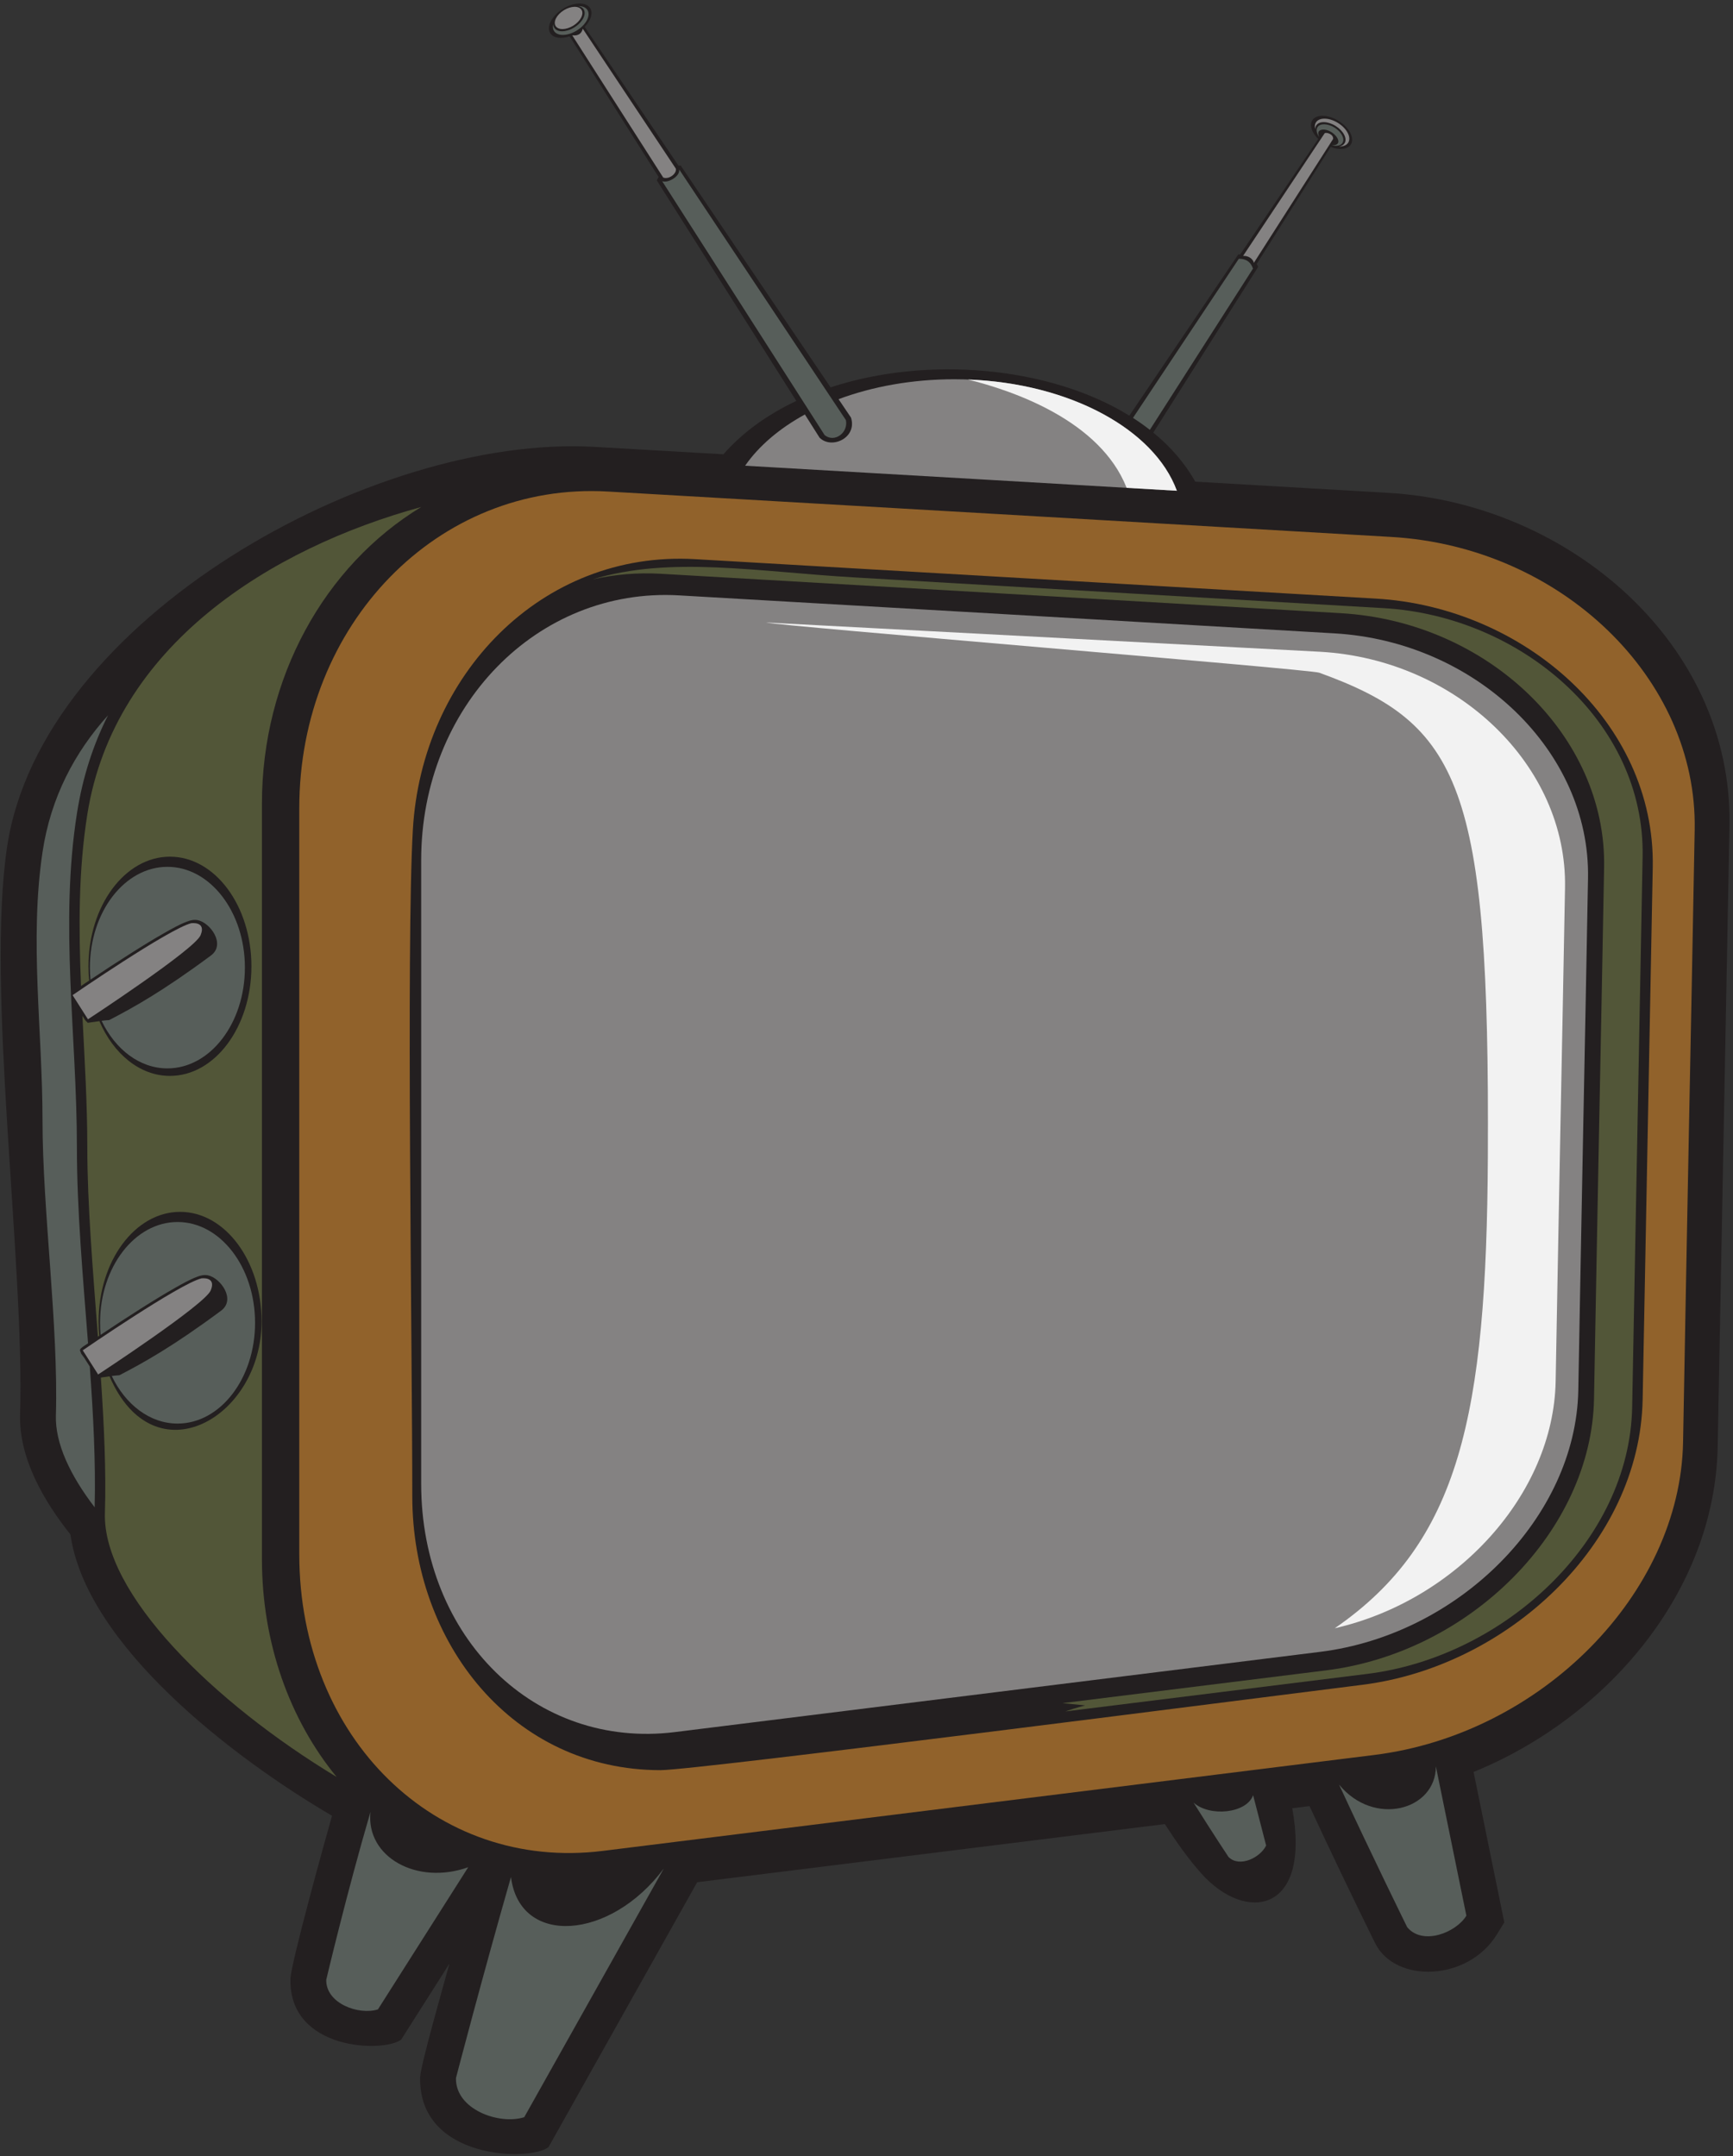 <?xml version="1.0" encoding="UTF-8" standalone="no"?>
<svg
   xmlns:dc="http://purl.org/dc/elements/1.1/"
   xmlns:cc="http://creativecommons.org/ns#"
   xmlns:rdf="http://www.w3.org/1999/02/22-rdf-syntax-ns#"
   xmlns:svg="http://www.w3.org/2000/svg"
   xmlns="http://www.w3.org/2000/svg"
   viewBox="0 0 654.667 814.667"
   height="814.667"
   width="654.667"
   xml:space="preserve"
   id="svg2"
   version="1.1"><rect x="0" y="0" width="654.667" height="814.667" fill="#333333" stroke="none"/><defs
     id="defs6" /><g
     transform="matrix(1.333,0,0,-1.333,0,814.667)"
     id="g10"><g
       transform="scale(0.1)"
       id="g12"><path
         id="path14"
         style="fill:#231f20;fill-opacity:1;fill-rule:evenodd;stroke:none"
         d="M 1273.78,545.5 1136.93,329.945 c -48.47,-37.316 -318.77,-32.05 -313.821,172.172 1.036,42.828 99.309,398.016 117.868,462.324 -283.153,165.649 -697.071,484.749 -741.383,797.399 -76.156,95.61 -146.321,217.02 -142.664,340.41 12.852,434.04 -96.969,1206.14 -36.848,1608.7 96.441,645.77 1037.528,1169.94 1664.648,1133.87 121.81,-7.01 243.61,-14.03 365.42,-21.06 55.1,62.93 126.02,113.22 206.57,151.25 l -395.23,624.9 c 1.41,3.56 3.07,6.88 4.97,9.95 l -252.16,398.68 c -23.87,-8.02 -46.06,-5.13 -54.87,8.96 -11.57,18.52 4.38,49.36 35.62,68.89 31.24,19.52 65.95,20.33 77.52,1.82 8.74,-13.98 1.79,-34.98 -15.58,-52.84 l 265.94,-393.72 c 1.98,0.29 4,0.54 6.05,0.75 l 424.81,-628.91 c 273.84,89.98 619.73,59.78 846.73,-80.19 l 308.73,457.07 c 1.71,-0.19 3.39,-0.39 5.05,-0.63 l 221.46,327.87 c -18.07,17.62 -25.56,38.85 -16.82,52.82 11.18,17.89 44.72,17.1 74.9,-1.76 30.19,-18.87 45.6,-48.67 34.41,-66.56 -9,-14.41 -32.52,-16.7 -57.1,-7.18 l -209.78,-331.69 c 1.58,-2.56 2.96,-5.33 4.14,-8.29 L 3268.4,4885.19 c 48.85,-39.89 89.44,-86.24 118.83,-138.99 182.47,-10.62 364.93,-21.24 547.39,-31.81 510.21,-29.57 976.22,-426.89 966.61,-943.91 l -33.37,-1759.32 c -7.79,-414.52 -317.95,-770.46 -691.81,-922.53 l 87.06,-426.411 -20.98,-34.16 C 4160.35,494.918 3953.77,488.184 3896.78,603.828 3833.47,732.285 3771.38,861.82 3711.1,991.852 l -48.93,-6.086 C 3716.48,687.453 3530.7,660.34 3405.49,799.793 c -37.75,42.031 -72.57,91.68 -104.38,141.074 L 1975.75,776.035 1554.59,25.34 c -50.76,-41.336 -369.58,-36.938 -363.88,198.25 0.78,32.426 69.58,272.68 83.07,321.91" /><path
         id="path16"
         style="fill:#848282;fill-opacity:1;fill-rule:evenodd;stroke:none"
         d="m 3794.82,5696.36 c 11.61,-0.39 21.19,3.18 25.95,10.79 9.37,14.99 -3.54,39.96 -28.83,55.76 -25.29,15.81 -53.39,16.47 -62.76,1.48 -3.4,-5.43 -3.86,-12.18 -1.88,-19.32 -0.14,3.91 0.71,7.55 2.67,10.68 8.23,13.18 32.92,12.59 55.14,-1.29 22.23,-13.89 33.57,-35.83 25.34,-49 -3.15,-5.04 -8.71,-8.07 -15.63,-9.1" /><path
         id="path18"
         style="fill:#575e5a;fill-opacity:1;fill-rule:evenodd;stroke:none"
         d="m 3774.21,5699.76 c 13.35,-3.43 25.29,-1.2 30.3,6.81 7.25,11.6 -2.74,30.92 -22.3,43.15 -19.57,12.23 -41.31,12.74 -48.56,1.14 -4.69,-7.5 -2.16,-18.25 5.52,-28.21 -9.52,18.64 4.19,22.5 14.48,21.44 30.76,-3.16 59.04,-45.84 20.56,-44.33" /><path
         id="path20"
         style="fill:#575e5a;fill-opacity:1;fill-rule:nonzero;stroke:none"
         d="m 3258.56,4893.04 292.32,457.03 c -8.79,26.55 -30.16,28.28 -40.27,27.72 l -299.79,-450.86 c 16.64,-10.68 32.54,-22 47.74,-33.89" /><path
         id="path22"
         style="fill:#848282;fill-opacity:1;fill-rule:nonzero;stroke:none"
         d="m 3552.57,5365.19 225.37,352.35 c 1.45,13.41 -17.81,19.37 -23.73,16.58 l -231.36,-347.95 c 23.92,0.67 32.66,-18.94 29.72,-20.98" /><path
         id="path24"
         style="fill:#575e5a;fill-opacity:1;fill-rule:evenodd;stroke:none"
         d="m 3551.27,1022.77 36.89,-142.661 c -16.05,-33.656 -74.76,-63.828 -106.53,-32.632 0,0 -44.73,67.23 -99.21,154.293 46.19,-41.415 150.62,-30.532 168.85,21" /><path
         id="path26"
         style="fill:#575e5a;fill-opacity:1;fill-rule:evenodd;stroke:none"
         d="m 268.223,1838.88 c -69.856,91.11 -112.149,181.63 -109.821,260.36 7.5,253.28 -37.914,582.51 -37.914,835.92 0,253.4 -37.422,510.22 0,760.79 23.16,155.09 91.469,283.63 185.75,388.08 -41.324,-81.71 -71.597,-173.34 -87.953,-276.59 -49.793,-314.33 -0.363,-632.22 -0.363,-947.97 0,-178.98 17.176,-368.15 31.605,-555.77 l -5.175,-3.52 c -3.727,-2.54 -16.598,-9.77 -17.614,-14.76 -0.488,-2.4 1.09,-5.85 3.024,-9.12 -1.098,-0.67 -1.196,-1.14 -0.117,-1.4 2.968,-3.99 5.796,-7.83 8.492,-11.53 l 11.465,-18.02 4.859,-7.63 c 9.824,-136.01 16.961,-270.47 13.762,-398.84" /><path
         id="path28"
         style="fill:#575e5a;fill-opacity:1;fill-rule:evenodd;stroke:none"
         d="M 1326.89,818.566 1071.02,415.539 c -53.87,-17.094 -148.063,16.652 -146.422,84.109 0,0 57.711,244.684 125.302,475.622 -13.42,-127.813 131.81,-208.575 276.99,-156.704" /><path
         id="path30"
         style="fill:#525638;fill-opacity:1;fill-rule:evenodd;stroke:none"
         d="m 953.984,1074.43 c -348.964,210.82 -663.859,519.8 -656.675,748.54 3.703,117.91 -2.403,249.1 -11.477,383.6 10.457,1.41 17.969,2.59 24.606,3.57 126.054,-292.89 430.875,-118.03 430.875,155.47 0,171.58 -103.407,310.72 -230.911,310.72 -127.507,0 -230.914,-139.14 -230.914,-310.72 0,-13.7 0.664,-27.17 1.942,-40.4 l -3.953,-2.65 c -14.063,186.76 -30.036,374.41 -30.036,536.91 0,123.81 -7.636,248.27 -13.89,372.66 l 2.23,-3.5 c 2.215,-3.49 6.598,-12.1 11.008,-13.93 l 1.434,-2.47 c 15.289,1.93 25.05,3.48 33.418,4.72 39.941,-92.81 114.543,-155.26 199.961,-155.26 127.503,0 230.91,139.14 230.91,310.72 0,171.59 -103.407,310.73 -230.91,310.73 -127.508,0 -230.914,-139.14 -230.914,-310.73 0,-13.68 0.664,-27.16 1.941,-40.39 -7.676,-5.14 -15.344,-10.31 -23,-15.48 -6.766,163.06 -7.625,325.7 17.812,486.28 76.028,479.95 521.664,755.14 946.299,871.54 C 919.262,4507.93 742.324,4189.07 742.324,3833.74 V 1692.09 c 0,-237.71 78.328,-455.03 211.66,-617.66" /><path
         id="path32"
         style="fill:#91622b;fill-opacity:1;fill-rule:evenodd;stroke:none"
         d="m 1722.15,4718.21 c 369.94,-21.28 740.26,-42.72 1110.18,-64.17 369.94,-21.45 740.25,-43.11 1110.58,-64.57 480.66,-27.86 867.55,-400.66 859.73,-829.79 -5.27,-289.56 -10.93,-579.13 -16.67,-868.29 -5.76,-289.97 -10.83,-579.12 -16.27,-868.29 -8.06,-428.73 -402.07,-827.46 -875.21,-886.34 C 3529.73,1091.37 3165.34,1046.1 2801.37,1000.8 2437,955.457 2072.62,910.207 1708.25,864.844 1235.13,805.938 848.133,1184.49 848.133,1706.26 c 0,352.13 0,704.67 0,1056.79 0,352.13 0,704.66 0,1057.19 0,521.78 393.367,925.61 874.017,897.97 z m 247.77,-191.71 1929.33,-111.84 c 417.65,-24.2 792.07,-348.29 784.55,-761.36 l -28.62,-1508.69 c -7.69,-409.97 -384.19,-757.93 -795.35,-809.08 -246.64,-30.69 -1885.68,-241.8 -1988.01,-241.8 -417.42,0 -703.4,358.66 -703.4,776.25 0,415.84 -17.48,1557.96 1.62,1889.98 25.12,436.61 363.62,791.6 799.88,766.54" /><path
         id="path34"
         style="fill:#575e5a;fill-opacity:1;fill-rule:evenodd;stroke:none"
         d="M 1881.24,815.055 1485.67,109.977 c -71.17,-22.586 -195.64,22.007 -193.47,111.148 0,0 74.17,284.777 155.87,569.637 24.86,-197.641 281.37,-179.766 433.17,24.293" /><path
         id="path36"
         style="fill:#848282;fill-opacity:1;fill-rule:evenodd;stroke:none"
         d="m 2704.75,5036.45 c 306.88,0 563.93,-134.99 630.41,-316.07 -172.43,10.05 -344.82,20.08 -517.14,30.07 -235.37,13.65 -470.9,27.3 -706.4,40.9 38.87,56.11 97.13,105.65 169.4,145.25 l 41.53,-65.67 c 33.97,-34.2 107.45,-0.6 89.09,56.9 l -35.22,52.15 c 96.26,35.87 208.49,56.47 328.33,56.47" /><path
         id="path38"
         style="fill:#575e5a;fill-opacity:1;fill-rule:evenodd;stroke:none"
         d="m 4069.23,1104.3 86.4,-423.112 c -29.93,-48.731 -124.4,-85.223 -167.79,-32.485 0,0 -98.4,199.672 -193.17,404.337 98.66,-120.864 274.22,-73.376 274.56,51.26" /><path
         id="path40"
         style="fill:#525638;fill-opacity:1;fill-rule:evenodd;stroke:none"
         d="m 1872.2,4485.1 c 321.09,-18.46 642.52,-37.08 963.59,-55.69 321.1,-18.63 642.51,-37.42 963.95,-56.05 417.2,-24.18 753,-347.75 746.21,-720.23 -4.58,-251.33 -9.49,-502.66 -14.47,-753.63 -5,-251.69 -9.41,-502.67 -14.12,-753.65 -7,-372.12 -348.98,-718.21 -759.65,-769.31 -249.05,-30.99 -497.89,-61.91 -746.51,-92.84 21.13,-2.11 42.46,-4.26 64.15,-6.49 0,0 -24.4,-5.69 -56.26,-17.01 l 855.95,106.46 c 385.33,47.93 743.27,374.58 750.42,756.22 l 29.61,1560.82 c 6.97,382.28 -345.93,681.48 -733.76,703.95 l -1497.08,86.92 c -276.61,16 -525.59,61.84 -745,-5.55 61.68,14.16 126.35,19.91 192.97,16.08" /><path
         id="path42"
         style="fill:#848282;fill-opacity:1;fill-rule:evenodd;stroke:none"
         d="m 1924.46,4423.83 c 309.35,-17.79 619.01,-35.72 928.34,-53.65 309.33,-17.95 618.99,-36.05 928.66,-54 401.93,-23.3 725.44,-335.03 718.9,-693.87 -4.41,-242.13 -9.13,-484.26 -13.94,-726.06 -4.81,-242.47 -9.06,-484.26 -13.61,-726.06 -6.73,-358.5 -336.21,-691.92 -731.84,-741.15 -305.01,-37.96 -609.71,-75.82 -914.07,-113.69 -304.68,-37.92 -609.37,-75.75 -914.06,-113.69 -395.63,-49.26 -719.23,267.28 -719.23,703.59 0,294.45 0,589.24 0,883.68 0,294.45 0,589.24 0,884.02 0,436.31 328.94,774 730.85,750.88" /><path
         id="path44"
         style="fill:#f2f2f2;fill-opacity:1;fill-rule:evenodd;stroke:none"
         d="m 2171.03,4346.95 c 29.66,-9.33 1540.72,-132.6 1567.46,-142.28 401.35,-145.17 483.49,-319.54 478.01,-1371.86 -3.81,-732.92 -79.68,-1092.62 -433.75,-1336.8 344.98,78.73 619.86,378.96 625.89,700.14 4.38,232.99 8.47,465.96 13.11,699.6 4.63,232.98 9.19,466.29 13.43,699.6 6.31,345.76 -305.42,646.13 -692.7,668.58 l -1571.45,83.02" /><path
         id="path46"
         style="fill:#575e5a;fill-opacity:1;fill-rule:evenodd;stroke:none"
         d="m 474.402,3654.35 c -121.277,0 -219.629,-127.93 -219.629,-285.67 0,-11.57 0.543,-22.96 1.571,-34.17 37.461,25.07 75.172,49.81 113.242,73.95 32.738,20.76 65.891,41.3 99.664,60.33 16.379,9.24 40.063,22.77 59.98,30.05 9.977,4.15 20.778,6.44 31.168,4.37 35.442,-7.05 80.149,-68.46 37.325,-100.24 C 460.281,3301 378.234,3255.64 309.531,3219.99 c -8.605,-0.53 -15.011,-1.23 -21.656,-2.14 38.777,-80.95 107.816,-134.84 186.527,-134.84 121.274,0 219.625,127.92 219.625,285.67 0,157.74 -98.351,285.67 -219.625,285.67" /><path
         id="path48"
         style="fill:#848282;fill-opacity:1;fill-rule:evenodd;stroke:none"
         d="m 541.844,3494.52 c 0,0 43.574,6.22 26.453,-34.24 -17.117,-40.46 -319.024,-238.1 -319.024,-238.1 l -43.574,68.47 c 0,0 272.934,187.87 336.145,203.87" /><path
         id="path50"
         style="fill:#575e5a;fill-opacity:1;fill-rule:evenodd;stroke:none"
         d="m 503.199,2647.54 c -121.277,0 -219.625,-127.93 -219.625,-285.67 0,-11.57 0.543,-22.96 1.571,-34.17 37.457,25.07 75.171,49.81 113.238,73.95 32.742,20.76 65.894,41.3 99.668,60.33 16.379,9.24 40.062,22.77 59.976,30.06 9.981,4.14 20.782,6.43 31.172,4.36 35.442,-7.04 80.149,-68.45 37.324,-100.24 -137.441,-101.98 -219.488,-147.32 -288.191,-182.98 -8.605,-0.53 -15.012,-1.23 -21.656,-2.14 38.777,-80.95 107.816,-134.84 186.523,-134.84 121.278,0 219.629,127.92 219.629,285.67 0,157.74 -98.351,285.67 -219.629,285.67" /><path
         id="path52"
         style="fill:#848282;fill-opacity:1;fill-rule:evenodd;stroke:none"
         d="m 570.645,2487.71 c 0,0 43.574,6.22 26.453,-34.24 -17.118,-40.46 -319.024,-238.1 -319.024,-238.1 l -43.574,68.47 c 0,0 272.934,187.86 336.145,203.87" /><path
         id="path54"
         style="fill:#575e5a;fill-opacity:1;fill-rule:nonzero;stroke:none"
         d="m 2336.95,4878.13 -460.29,719.66 c 16.59,-6.38 51.79,14.51 48.02,33.53 l 472.57,-710.69 c 7.35,-35.5 -32.09,-65.18 -60.3,-42.5" /><path
         id="path56"
         style="fill:#848282;fill-opacity:1;fill-rule:nonzero;stroke:none"
         d="m 1879.51,5608.28 -257.8,403.08 c 15.82,-1.91 26.36,3.97 29.79,18.78 l 263.76,-396.66 c 3.36,-14.09 -20.03,-31.69 -35.75,-25.2" /><path
         id="path58"
         style="fill:#575e5a;fill-opacity:1;fill-rule:evenodd;stroke:none"
         d="m 1637.98,6094.16 c 12,0.41 21.92,-3.29 26.85,-11.17 9.69,-15.51 -3.67,-41.35 -29.84,-57.71 -26.17,-16.36 -55.26,-17.04 -64.95,-1.53 -3.52,5.63 -4,12.61 -1.95,20 -0.14,-4.05 0.73,-7.81 2.76,-11.06 8.53,-13.63 34.08,-13.03 57.08,1.34 22.99,14.37 34.73,37.08 26.21,50.71 -3.26,5.22 -9.01,8.35 -16.16,9.42" /><path
         id="path60"
         style="fill:#848282;fill-opacity:1;fill-rule:evenodd;stroke:none"
         d="m 1597.75,6082.41 c 20.25,12.64 42.75,13.18 50.25,1.18 7.5,-12 -2.84,-32 -23.09,-44.65 -20.25,-12.65 -42.74,-13.19 -50.25,-1.19 -7.5,12.01 2.84,32 23.09,44.66" /><path
         id="path62"
         style="fill:#f2f2f2;fill-opacity:1;fill-rule:evenodd;stroke:none"
         d="m 2743.04,5035.72 c 128.51,-31.8 374.53,-116.19 449.76,-307.05 l 142.36,-8.29 c -63.69,173.49 -302.34,304.65 -592.12,315.34" /></g></g></svg>
